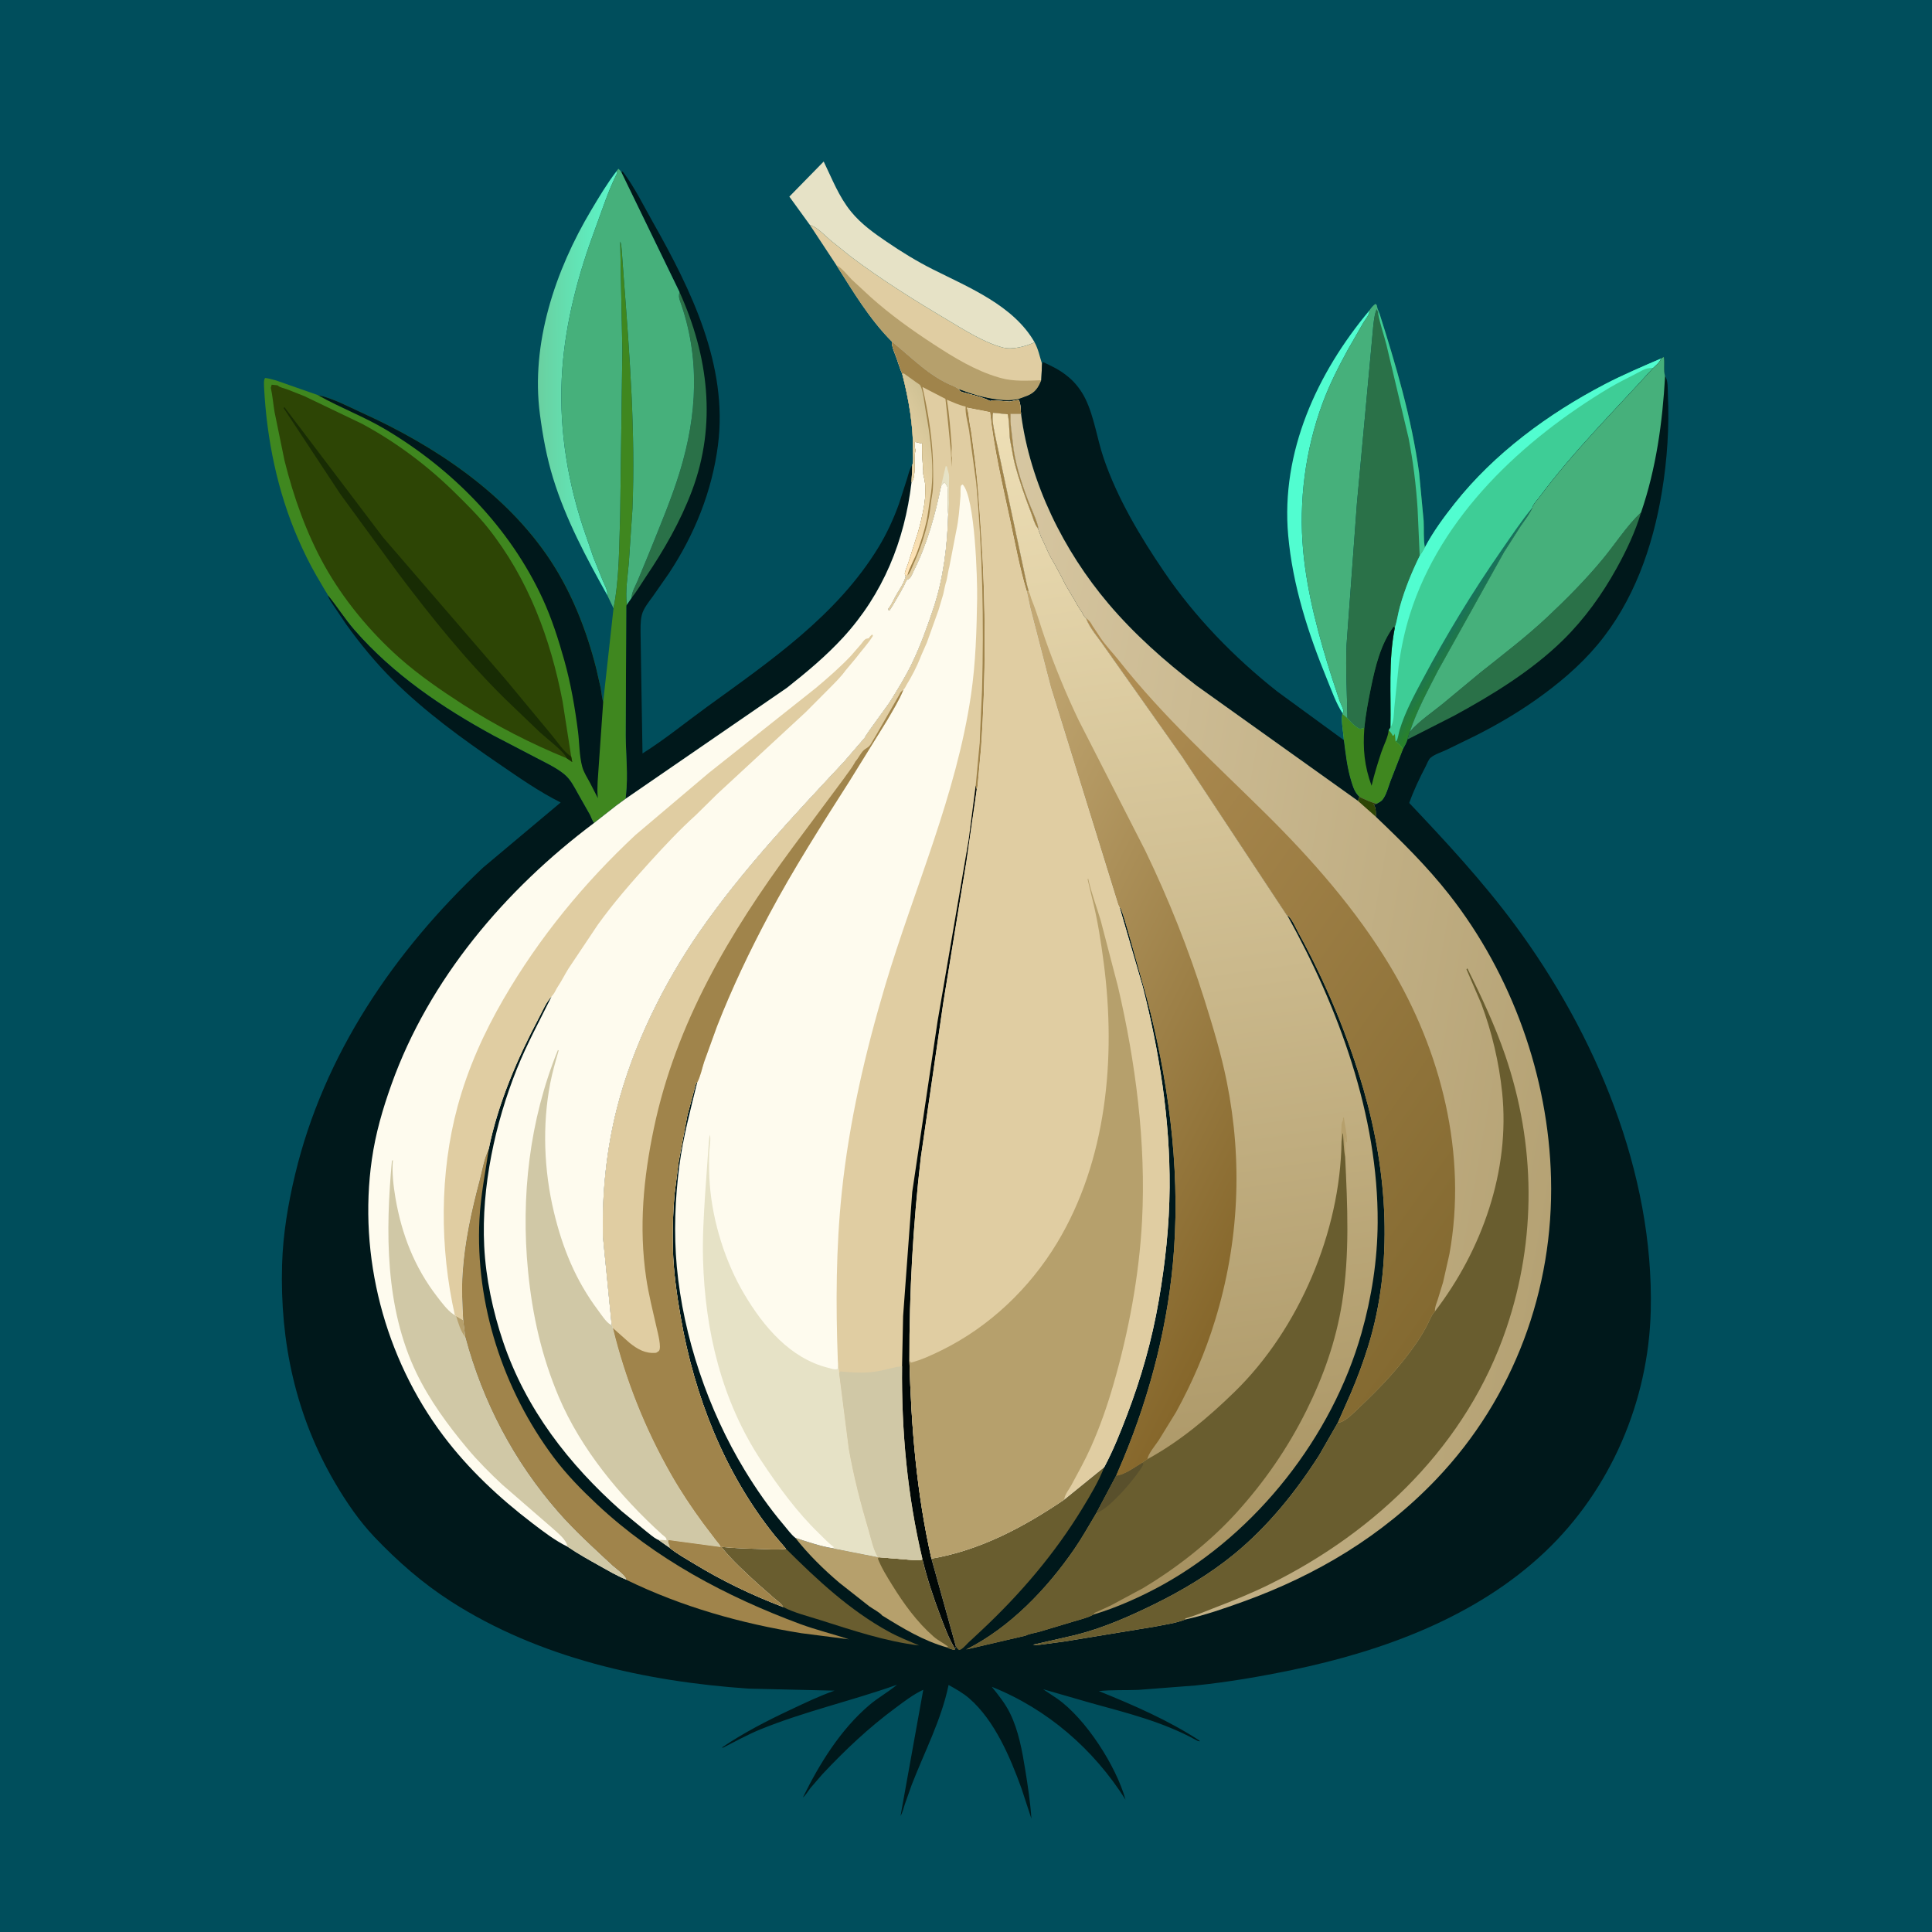 <svg version="1.1" xmlns="http://www.w3.org/2000/svg" style="display: block;" viewBox="0 0 2048 2048" width="1024" height="1024">
<defs>
	<linearGradient id="Gradient1" gradientUnits="userSpaceOnUse" x1="571.98" y1="404.071" x2="645.216" y2="403.995">
		<stop class="stop0" offset="0" stop-opacity="1" stop-color="rgb(105,209,161)"/>
		<stop class="stop1" offset="1" stop-opacity="1" stop-color="rgb(92,243,198)"/>
	</linearGradient>
	<linearGradient id="Gradient2" gradientUnits="userSpaceOnUse" x1="1546.95" y1="701.034" x2="1523.14" y2="684.712">
		<stop class="stop0" offset="0" stop-opacity="1" stop-color="rgb(41,130,42)"/>
		<stop class="stop1" offset="1" stop-opacity="1" stop-color="rgb(24,113,92)"/>
	</linearGradient>
	<linearGradient id="Gradient3" gradientUnits="userSpaceOnUse" x1="1667.82" y1="1157.37" x2="967.072" y2="1033.47">
		<stop class="stop0" offset="0" stop-opacity="1" stop-color="rgb(181,162,116)"/>
		<stop class="stop1" offset="1" stop-opacity="1" stop-color="rgb(215,199,162)"/>
	</linearGradient>
	<linearGradient id="Gradient4" gradientUnits="userSpaceOnUse" x1="1582.34" y1="1305.48" x2="1052.03" y2="929.979">
		<stop class="stop0" offset="0" stop-opacity="1" stop-color="rgb(132,106,49)"/>
		<stop class="stop1" offset="1" stop-opacity="1" stop-color="rgb(174,140,82)"/>
	</linearGradient>
	<linearGradient id="Gradient5" gradientUnits="userSpaceOnUse" x1="1356.74" y1="1669.98" x2="1178.99" y2="421.068">
		<stop class="stop0" offset="0" stop-opacity="1" stop-color="rgb(166,145,96)"/>
		<stop class="stop1" offset="1" stop-opacity="1" stop-color="rgb(238,223,182)"/>
	</linearGradient>
	<linearGradient id="Gradient6" gradientUnits="userSpaceOnUse" x1="1379.76" y1="1230.92" x2="926.799" y2="1000.54">
		<stop class="stop0" offset="0" stop-opacity="1" stop-color="rgb(134,103,43)"/>
		<stop class="stop1" offset="1" stop-opacity="1" stop-color="rgb(194,168,116)"/>
	</linearGradient>
	<linearGradient id="Gradient7" gradientUnits="userSpaceOnUse" x1="1008.19" y1="472.052" x2="922.669" y2="519.17">
		<stop class="stop0" offset="0" stop-opacity="1" stop-color="rgb(208,194,149)"/>
		<stop class="stop1" offset="1" stop-opacity="1" stop-color="rgb(255,228,183)"/>
	</linearGradient>
</defs>
<path transform="translate(0,0)" fill="rgb(0,78,92)" d="M -0 -0 L 2048 0 L 2048 2048 L -0 2048 L -0 -0 z"/>
<path transform="translate(0,0)" fill="rgb(81,253,208)" d="M 1451.59 329.152 C 1451.77 333.761 1447.6 337.974 1445.29 341.872 L 1428.56 371.061 C 1418.68 389.137 1409.09 408.088 1401.96 427.428 C 1383.63 477.091 1376.54 531.478 1381.45 584.191 C 1385.66 629.455 1398.17 675.22 1411.9 718.404 L 1420.12 743.167 C 1421.17 745.993 1424 751.193 1424.06 753.949 C 1424.07 754.751 1423.47 755.443 1423.18 756.19 C 1416.37 745.649 1411.86 732.713 1407.11 721.125 C 1386.84 671.696 1370.28 620.786 1365.51 567.297 C 1357.67 479.232 1396.11 395.36 1451.59 329.152 z"/>
<path transform="translate(0,0)" fill="url(#Gradient1)" d="M 653.606 181.386 L 654.32 183.161 C 644.753 201.973 638.349 222.505 630.999 242.286 C 613.171 290.262 599.78 340.119 596.046 391.339 C 591.919 447.954 600.2 504.161 617.744 558 L 629.059 591 L 639.075 615.786 C 640.969 620.278 644.421 626.054 643.732 630.962 C 621.569 591.36 599.807 550.623 586.351 507.047 C 579.477 484.785 575.366 462.127 572.325 439.078 C 562.442 364.151 588.699 286.587 626.584 222.961 C 635.043 208.754 643.548 194.536 653.606 181.386 z"/>
<path transform="translate(0,0)" fill="rgb(230,226,198)" d="M 858.327 238.212 L 836.748 208.416 L 873.147 171.239 C 882.112 189.629 889.114 208.386 902.229 224.442 C 912.77 237.345 926.38 247.075 940.046 256.365 C 955.879 267.128 971.721 276.905 988.852 285.523 C 1027.08 304.754 1074.58 323.929 1096.71 362.879 C 1087.3 367.196 1073.09 371.136 1062.66 368.298 L 1061.5 367.955 C 1041.67 362.333 1021.61 349.365 1004 338.904 C 969.124 318.192 934.385 296.47 901.947 272.065 L 880.162 254.562 C 873.586 248.887 866.5 241.082 858.327 238.212 z"/>
<path transform="translate(0,0)" fill="rgb(224,205,162)" d="M 858.327 238.212 C 866.5 241.082 873.586 248.887 880.162 254.562 L 901.947 272.065 C 934.385 296.47 969.124 318.192 1004 338.904 C 1021.61 349.365 1041.67 362.333 1061.5 367.955 L 1062.66 368.298 C 1073.09 371.136 1087.3 367.196 1096.71 362.879 C 1100.94 370.837 1101.94 377.445 1104.62 385.743 L 1103.81 403.061 C 1100.66 410.779 1097.6 415.849 1089.51 419.352 L 1081.27 422.425 C 1074.71 424.759 1064.94 424.46 1058.09 423.619 C 1043.2 421.79 1030.24 417.873 1016.3 412.534 C 1014.45 411.297 1012.67 410.037 1010.59 409.21 C 985.025 399.071 966.382 378.791 945.37 362.089 C 921.56 338.118 904.465 309.258 886.506 280.949 L 858.327 238.212 z"/>
<path transform="translate(0,0)" fill="rgb(182,160,108)" d="M 886.506 280.949 L 887.503 281.543 C 893.555 285.257 897.965 291.37 902.958 296.4 L 922.803 314.793 C 943.55 333.4 966.54 349.873 989.87 365.062 C 1011.36 379.056 1034.17 393.068 1059 400.176 L 1060.67 400.663 C 1074.46 404.588 1089.61 403.56 1103.81 403.061 C 1100.66 410.779 1097.6 415.849 1089.51 419.352 L 1081.27 422.425 C 1074.71 424.759 1064.94 424.46 1058.09 423.619 C 1043.2 421.79 1030.24 417.873 1016.3 412.534 C 1014.45 411.297 1012.67 410.037 1010.59 409.21 C 985.025 399.071 966.382 378.791 945.37 362.089 C 921.56 338.118 904.465 309.258 886.506 280.949 z"/>
<path transform="translate(0,0)" fill="rgb(70,176,123)" d="M 1451.59 329.152 C 1453.55 326.207 1455.14 324.222 1458 322.119 C 1460 323.952 1459.3 322.736 1459.74 324.913 C 1460.18 327.119 1460.99 328.989 1461.89 331.029 L 1460.86 332.223 L 1459.5 327.87 C 1455.92 332.991 1454.94 356.82 1453.95 365 L 1438.4 533.5 L 1427.4 683.389 C 1426.3 709.442 1427.94 735.336 1428.33 761.366 L 1422.92 756.865 L 1423.18 756.19 C 1423.47 755.443 1424.07 754.751 1424.06 753.949 C 1424 751.193 1421.17 745.993 1420.12 743.167 L 1411.9 718.404 C 1398.17 675.22 1385.66 629.455 1381.45 584.191 C 1376.54 531.478 1383.63 477.091 1401.96 427.428 C 1409.09 408.088 1418.68 389.137 1428.56 371.061 L 1445.29 341.872 C 1447.6 337.974 1451.77 333.761 1451.59 329.152 z"/>
<path transform="translate(0,0)" fill="rgb(42,113,72)" d="M 1428.33 761.366 C 1427.94 735.336 1426.3 709.442 1427.4 683.389 L 1438.4 533.5 L 1453.95 365 C 1454.94 356.82 1455.92 332.991 1459.5 327.87 L 1460.86 332.223 L 1461.89 331.029 C 1479.62 386.726 1496.42 443.337 1504.34 501.377 L 1509.13 552.117 C 1509.6 560.996 1508.75 571.728 1510.44 580.275 C 1508.85 583.477 1506.97 586.303 1504.94 589.24 C 1496.43 606.636 1489.41 623.829 1484.11 642.506 C 1481.95 650.116 1480.94 658.201 1478.52 665.659 L 1477.36 664.212 C 1463.6 682.577 1457.84 706.781 1453.31 728.867 C 1450.44 742.903 1447.68 757.308 1446.28 771.569 L 1441.5 772.637 C 1436.09 770.135 1432.36 765.623 1428.33 761.366 z"/>
<path transform="translate(0,0)" fill="rgb(62,205,150)" d="M 1461.89 331.029 C 1479.62 386.726 1496.42 443.337 1504.34 501.377 L 1509.13 552.117 C 1509.6 560.996 1508.75 571.728 1510.44 580.275 C 1508.85 583.477 1506.97 586.303 1504.94 589.24 L 1502.71 539.33 C 1501.08 514.16 1497.98 489.097 1493.14 464.339 L 1469.68 365.55 C 1466.96 354.814 1463.2 344.325 1461.09 333.444 L 1460.86 332.223 L 1461.89 331.029 z"/>
<path transform="translate(0,0)" fill="rgb(0,24,27)" d="M 658.506 182.255 L 660.072 181.825 C 672.468 197.97 682.246 218.125 692.274 235.867 C 732.539 307.108 771.967 387.443 761.075 471.858 C 754.733 521.01 736.208 566.749 708.913 608 L 692.261 631.859 C 688.007 637.72 682.008 644.948 680.311 652.062 C 678.635 659.091 679.045 666.968 679.079 674.156 L 679.593 708.042 L 681.089 798.685 C 704.622 783.936 726.672 765.837 749.192 749.5 C 816.411 700.736 887.191 652.461 931.261 580.08 C 940.058 565.632 947.32 549.817 953.015 533.891 L 961.545 507.399 C 963.055 502.484 964.208 496.887 967.195 492.648 L 966.237 511.401 C 958.949 573.276 936.127 629.559 893.676 675.818 C 875.645 695.468 854.983 712.682 834.086 729.168 L 663.138 846.726 L 663.557 842.674 C 665.881 822.196 663.472 800.525 663.256 779.871 L 663.889 641.979 L 664.419 641.122 L 669.411 633.901 C 669.679 627.355 673.376 621.543 675.902 615.61 L 687.883 586.679 C 699.291 558.174 711.738 529.083 720.712 499.709 C 739.084 439.577 742.275 378.773 720.82 319.037 C 719.443 315.204 719.426 313.558 720.267 309.467 L 658.506 182.255 z"/>
<path transform="translate(0,0)" fill="rgb(42,113,72)" d="M 720.267 309.467 C 750.878 377.075 760.005 449.754 733.501 520.254 C 721.268 552.795 703.906 582.895 684.535 611.647 C 679.626 618.933 674.913 627.08 669.411 633.901 C 669.679 627.355 673.376 621.543 675.902 615.61 L 687.883 586.679 C 699.291 558.174 711.738 529.083 720.712 499.709 C 739.084 439.577 742.275 378.773 720.82 319.037 C 719.443 315.204 719.426 313.558 720.267 309.467 z"/>
<path transform="translate(0,0)" fill="rgb(62,205,150)" d="M 1760.79 380.028 C 1759.54 384.039 1755.56 387.055 1752.61 389.927 C 1711.56 435.271 1668.02 478.276 1631.5 527.519 C 1629.35 530.421 1625.16 534.526 1624.43 537.984 C 1621.53 544.941 1616.32 551.24 1612.07 557.482 L 1594.3 585.244 L 1524.02 711.366 C 1513.33 732.286 1501.72 753.544 1494.39 775.897 C 1493.52 778.517 1492.6 781.09 1492.08 783.81 C 1491.04 787.461 1489.1 790.689 1487.3 794.009 L 1473.9 828.406 C 1471.7 834.413 1469.58 842.903 1465.5 847.888 C 1463.97 849.756 1461.53 850.938 1459.44 852.055 C 1452.91 850.336 1447.13 847.608 1441.04 844.744 C 1436.23 840.249 1434.61 835.243 1432.67 829.113 C 1428.1 814.709 1426.41 799.531 1424.54 784.592 C 1424.08 775.93 1421.51 765.199 1422.92 756.865 L 1428.33 761.366 C 1432.36 765.623 1436.09 770.135 1441.5 772.637 L 1446.28 771.569 C 1447.68 757.308 1450.44 742.903 1453.31 728.867 C 1457.84 706.781 1463.6 682.577 1477.36 664.212 L 1478.52 665.659 C 1480.94 658.201 1481.95 650.116 1484.11 642.506 C 1489.41 623.829 1496.43 606.636 1504.94 589.24 C 1506.97 586.303 1508.85 583.477 1510.44 580.275 C 1519.08 563.819 1530.59 548.2 1542.12 533.632 C 1584.05 480.656 1641.25 438.606 1700.83 407.5 C 1720.29 397.338 1740.65 388.75 1760.79 380.028 z"/>
<path transform="translate(0,0)" fill="url(#Gradient2)" d="M 1479.36 785.898 C 1479.73 785.667 1480.23 785.565 1480.47 785.204 C 1481.91 783.069 1482.76 776.803 1483.58 774.088 C 1489.24 755.215 1498.76 737.674 1507.99 720.345 C 1533.19 673.032 1560.65 627.906 1591.2 583.876 C 1601.94 568.404 1612.48 552.547 1624.43 537.984 C 1621.53 544.941 1616.32 551.24 1612.07 557.482 L 1594.3 585.244 L 1524.02 711.366 C 1513.33 732.286 1501.72 753.544 1494.39 775.897 C 1493.52 778.517 1492.6 781.09 1492.08 783.81 C 1491.04 787.461 1489.1 790.689 1487.3 794.009 C 1484.94 790.458 1482.92 788.253 1479.36 785.898 z"/>
<path transform="translate(0,0)" fill="rgb(81,253,208)" d="M 1760.79 380.028 C 1759.54 384.039 1755.56 387.055 1752.61 389.927 C 1747.43 390.056 1744.59 390.534 1740 393.056 C 1728.74 399.248 1717.06 404.499 1706 411.124 C 1614.37 466.018 1527.41 546.727 1494.57 651.192 C 1488.96 669.028 1485.12 687.339 1482.65 705.867 L 1478.09 749.625 C 1477.53 755.622 1477.65 766.327 1473.9 770.985 C 1474.68 735.513 1471.57 700.748 1478.52 665.659 C 1480.94 658.201 1481.95 650.116 1484.11 642.506 C 1489.41 623.829 1496.43 606.636 1504.94 589.24 C 1506.97 586.303 1508.85 583.477 1510.44 580.275 C 1519.08 563.819 1530.59 548.2 1542.12 533.632 C 1584.05 480.656 1641.25 438.606 1700.83 407.5 C 1720.29 397.338 1740.65 388.75 1760.79 380.028 z"/>
<path transform="translate(0,0)" fill="rgb(63,135,31)" d="M 1446.28 771.569 C 1447.68 757.308 1450.44 742.903 1453.31 728.867 C 1457.84 706.781 1463.6 682.577 1477.36 664.212 L 1478.52 665.659 C 1471.57 700.748 1474.68 735.513 1473.9 770.985 L 1472.06 773.854 C 1473.93 775.908 1475.22 777.565 1476.5 780.069 C 1478.41 778.685 1477.76 779.566 1478.56 777.5 L 1479.36 785.898 C 1482.92 788.253 1484.94 790.458 1487.3 794.009 L 1473.9 828.406 C 1471.7 834.413 1469.58 842.903 1465.5 847.888 C 1463.97 849.756 1461.53 850.938 1459.44 852.055 C 1452.91 850.336 1447.13 847.608 1441.04 844.744 C 1436.23 840.249 1434.61 835.243 1432.67 829.113 C 1428.1 814.709 1426.41 799.531 1424.54 784.592 C 1424.08 775.93 1421.51 765.199 1422.92 756.865 L 1428.33 761.366 C 1432.36 765.623 1436.09 770.135 1441.5 772.637 L 1446.28 771.569 z"/>
<path transform="translate(0,0)" fill="rgb(0,24,27)" d="M 1446.28 771.569 C 1447.68 757.308 1450.44 742.903 1453.31 728.867 C 1457.84 706.781 1463.6 682.577 1477.36 664.212 L 1478.52 665.659 C 1471.57 700.748 1474.68 735.513 1473.9 770.985 L 1472.06 773.854 C 1471.6 781.117 1466.73 790.024 1464.39 797.057 C 1460.46 808.855 1456.76 820.834 1453.93 832.943 C 1446.29 811.955 1444.57 793.861 1446.28 771.569 z"/>
<path transform="translate(0,0)" fill="rgb(0,24,27)" d="M 1104.62 385.743 L 1105.54 383.738 C 1114.97 388.12 1123.24 391.968 1131.35 398.649 L 1132.7 399.74 C 1140.07 405.759 1146.46 414.294 1150.61 422.848 C 1160 442.236 1162.95 465.251 1169.94 485.729 C 1184.45 528.285 1208.73 568.963 1233.94 606.001 C 1266.73 654.2 1308.31 696.981 1354 733.07 L 1424.54 784.592 C 1426.41 799.531 1428.1 814.709 1432.67 829.113 C 1434.61 835.243 1436.23 840.249 1441.04 844.744 L 1439.51 848.984 L 1268.26 726.718 C 1234.52 700.727 1202.42 672.345 1174.86 639.765 C 1127.31 583.569 1091.88 512.127 1082.35 438.797 C 1081.89 434.22 1082.02 428.098 1080 423.973 C 1076.72 424.217 1073.36 425.176 1070.09 425.727 L 1053.84 424.353 C 1052.21 424.045 1049.98 425.341 1049.33 425 C 1041.04 420.655 1028.74 418.143 1019.55 415.534 C 1017.64 414.563 1017.42 414.362 1016.3 412.534 C 1030.24 417.873 1043.2 421.79 1058.09 423.619 C 1064.94 424.46 1074.71 424.759 1081.27 422.425 L 1089.51 419.352 C 1097.6 415.849 1100.66 410.779 1103.81 403.061 L 1104.62 385.743 z"/>
<path transform="translate(0,0)" fill="rgb(70,176,123)" d="M 653.606 181.386 L 655.5 178.881 C 656.921 180.017 657.508 180.78 658.506 182.255 L 720.267 309.467 C 719.426 313.558 719.443 315.204 720.82 319.037 C 742.275 378.773 739.084 439.577 720.712 499.709 C 711.738 529.083 699.291 558.174 687.883 586.679 L 675.902 615.61 C 673.376 621.543 669.679 627.355 669.411 633.901 L 664.419 641.122 L 664.294 640.004 C 662.896 625.91 665.345 610.994 666.563 596.915 L 670.435 539.298 C 673.683 458.484 667.482 377.039 661.351 296.5 L 659.137 266.606 C 658.712 263.032 658.822 259.362 657.442 256 L 659.711 371.834 L 657.425 545.545 C 656.241 578.046 656.709 612.871 650.345 644.815 L 643.732 630.962 C 644.421 626.054 640.969 620.278 639.075 615.786 L 629.059 591 L 617.744 558 C 600.2 504.161 591.919 447.954 596.046 391.339 C 599.78 340.119 613.171 290.262 630.999 242.286 C 638.349 222.505 644.753 201.973 654.32 183.161 L 653.606 181.386 z"/>
<path transform="translate(0,0)" fill="rgb(63,135,31)" d="M 650.345 644.815 C 656.709 612.871 656.241 578.046 657.425 545.545 L 659.711 371.834 L 657.442 256 C 658.822 259.362 658.712 263.032 659.137 266.606 L 661.351 296.5 C 667.482 377.039 673.683 458.484 670.435 539.298 L 666.563 596.915 C 665.345 610.994 662.896 625.91 664.294 640.004 L 664.419 641.122 L 663.889 641.979 L 663.256 779.871 C 663.472 800.525 665.881 822.196 663.557 842.674 L 663.138 846.726 L 653.293 853.929 L 629.71 872.411 C 628.093 870.907 626.326 865.664 625.133 863.433 L 612.716 841.514 C 608.632 834.191 604.75 826.223 598.145 820.811 C 589.871 814.031 579.471 809.151 570.043 804.218 L 523.25 779.84 C 468.615 750.034 416.849 715.004 375.716 667.843 C 365.481 656.109 357.339 642.9 347.493 630.93 C 347.392 630.029 345.251 627.016 344.691 626.063 L 335.219 609.901 C 328.067 597.445 321.837 584.67 316.092 571.517 C 294.066 521.092 282.748 465.455 279.93 410.65 C 279.918 407.313 279.289 403.571 280.95 400.668 C 284.862 401.003 288.81 402.3 292.609 403.276 L 336.86 418.769 C 352.725 421.995 369.564 431.165 384.306 437.844 C 460.738 472.474 536.528 522.936 583.412 593.94 C 606.085 628.276 621.792 668.217 631.868 707.97 L 636.768 729.374 C 637.733 734.361 637.882 739.197 639.405 744.118 L 650.345 644.815 z"/>
<path transform="translate(0,0)" fill="rgb(0,24,27)" d="M 336.86 418.769 C 352.725 421.995 369.564 431.165 384.306 437.844 C 460.738 472.474 536.528 522.936 583.412 593.94 C 606.085 628.276 621.792 668.217 631.868 707.97 L 636.768 729.374 C 637.733 734.361 637.882 739.197 639.405 744.118 L 634.61 812.958 C 634.006 823.42 632.649 834.206 633.622 844.662 L 633.765 846.085 L 625.563 830.057 C 622.641 824.629 618.814 818.767 617.193 812.781 C 614.038 801.135 614.25 787.516 612.72 775.492 C 609.526 750.389 605.097 724.728 598.268 700.33 C 592.059 678.142 584.884 655.587 575.203 634.637 C 540.271 559.042 479.755 497.505 408.587 455.174 C 385.699 441.56 360.803 432.31 337.76 419.286 L 336.86 418.769 z"/>
<path transform="translate(0,0)" fill="rgb(45,69,5)" d="M 287.085 411.06 L 288 407.801 L 294.279 408.46 L 294.882 409.04 C 297.238 410.872 301.106 411.542 303.96 412.57 L 322.48 419.868 L 383.911 449.325 C 420.689 469.215 453.63 493.968 483.316 523.337 C 495.002 534.899 506.878 546.55 517.124 559.439 C 559.94 613.3 583.607 676.902 596.403 743.775 L 605.496 802.073 L 606.581 807.728 L 600.8 803.798 C 562.546 788.176 525.718 769.329 491 746.945 C 467.847 732.017 444.086 715.688 423.452 697.39 C 392.523 669.964 364.114 635.686 343.931 599.5 C 324.705 565.03 311.125 526.521 301.611 488.288 L 291.063 436.893 C 289.613 428.255 288.944 419.647 287.085 411.06 z"/>
<path transform="translate(0,0)" fill="rgb(24,44,4)" d="M 600.8 803.798 C 598.146 796.773 579.032 782.452 572.633 776.553 L 535.607 741.055 C 493.958 699.968 457.277 654.391 422.137 607.713 L 360.739 523.717 L 300.596 432.5 L 301.5 431.596 L 406.012 569.556 L 535.952 720.232 L 585.054 779.414 C 591.393 786.934 596.577 795.638 604.64 801.467 L 605.496 802.073 L 606.581 807.728 L 600.8 803.798 z"/>
<path transform="translate(0,0)" fill="rgb(0,24,27)" d="M 945.37 362.089 C 966.382 378.791 985.025 399.071 1010.59 409.21 C 1012.67 410.037 1014.45 411.297 1016.3 412.534 C 1017.42 414.362 1017.64 414.563 1019.55 415.534 C 1028.74 418.143 1041.04 420.655 1049.33 425 C 1049.98 425.341 1052.21 424.045 1053.84 424.353 L 1070.09 425.727 C 1073.36 425.176 1076.72 424.217 1080 423.973 C 1082.02 428.098 1081.89 434.22 1082.35 438.797 C 1091.88 512.127 1127.31 583.569 1174.86 639.765 C 1202.42 672.345 1234.52 700.727 1268.26 726.718 L 1439.51 848.984 L 1441.04 844.744 C 1447.13 847.608 1452.91 850.336 1459.44 852.055 C 1461.53 850.938 1463.97 849.756 1465.5 847.888 C 1469.58 842.903 1471.7 834.413 1473.9 828.406 L 1487.3 794.009 C 1489.1 790.689 1491.04 787.461 1492.08 783.81 C 1492.6 781.09 1493.52 778.517 1494.39 775.897 C 1501.72 753.544 1513.33 732.286 1524.02 711.366 L 1594.3 585.244 L 1612.07 557.482 C 1616.32 551.24 1621.53 544.941 1624.43 537.984 C 1625.16 534.526 1629.35 530.421 1631.5 527.519 C 1668.02 478.276 1711.56 435.271 1752.61 389.927 C 1755.56 387.055 1759.54 384.039 1760.79 380.028 L 1763.74 378.357 C 1764.87 384.424 1763.21 393.205 1765.06 398.688 C 1768.37 403.28 1767.75 412.291 1768.02 418 C 1769.64 452.241 1767.28 487.676 1761.68 521.5 C 1752.02 579.905 1731.66 637.905 1693.2 683.745 C 1674.31 706.26 1651.41 725.424 1627.44 742.273 C 1607.4 756.359 1586.23 768.66 1564.39 779.72 L 1533.19 794.935 C 1528.11 797.325 1520.76 799.612 1516.53 803.186 C 1514.22 805.132 1512.63 809.798 1511.23 812.492 C 1504.64 825.158 1498.62 837.702 1493.85 851.19 C 1532.7 892.175 1571.72 934.35 1605.36 979.755 C 1691.35 1095.82 1753.38 1243.11 1749.87 1389.4 C 1747.57 1485.26 1707.39 1579.11 1637.74 1645.07 C 1564.95 1714 1466.48 1750.08 1369.88 1770.2 C 1335.87 1777.29 1301.72 1783.12 1267.15 1786.68 L 1206.67 1791.35 C 1192.9 1791.88 1178.47 1791.19 1164.81 1792.62 C 1201.16 1807.33 1238.62 1823.56 1271.5 1845.08 L 1271.82 1845.89 C 1269.8 1845.66 1269.37 1845.34 1267.62 1844.38 C 1232.78 1825.22 1194.46 1815.75 1156.45 1805.25 L 1105.69 1790.63 L 1120.88 1800.78 C 1151 1822 1183.21 1872.09 1193.1 1907.75 C 1159.29 1854.15 1110.16 1811.56 1051.3 1788.07 C 1058.49 1796.89 1065.57 1805.77 1070.62 1816.03 C 1079.77 1834.58 1083.6 1856.16 1086.85 1876.42 C 1089.61 1893.58 1092.21 1910.58 1093.35 1927.94 L 1082.89 1896 C 1071 1863.13 1054.48 1823.87 1027.5 1800.41 C 1020.98 1794.74 1013.07 1790.32 1005.54 1786.14 C 997.834 1823.33 979.977 1856.96 966.35 1892.27 L 959.187 1912.48 C 957.832 1916.6 956.791 1921.29 954.588 1925.02 L 978.691 1791.25 C 967.97 1796.21 958.69 1803.47 949.244 1810.46 C 920.685 1831.59 895.956 1854.97 871.688 1880.83 L 859.137 1895.34 C 856.575 1898.61 854.247 1902.81 851.075 1905.46 C 868.627 1869.68 890.889 1833.55 921.5 1807.47 C 930.833 1799.52 941.645 1793.66 950.883 1785.88 C 902.961 1802.94 853.003 1814.07 805.868 1833.29 C 792.106 1838.9 779.279 1846.2 766 1852.8 L 765.5 1852.26 C 788.481 1836.78 812.576 1824.31 837.604 1812.56 C 853.123 1805.26 868.41 1797.87 884.601 1792.16 L 793.771 1790.02 C 684.283 1782.56 571.682 1757.63 478.229 1697.73 C 447.981 1678.34 421.528 1655.15 396.802 1629.17 C 380.755 1612.31 367.214 1592.39 355.44 1572.38 C 313.572 1501.2 296.638 1422.7 299.017 1340.51 C 299.948 1308.35 305.345 1276.24 312.819 1245 C 343.212 1117.95 417.694 1008.5 511.987 919.759 L 594.348 850.65 C 571.561 839.293 550.609 824.559 529.614 810.213 C 489.879 783.061 450.43 754.495 416.249 720.448 C 398.082 702.352 381.835 682.542 366.899 661.73 L 353.675 642.09 C 351.671 638.993 348.909 635.347 347.735 631.869 L 347.493 630.93 C 357.339 642.9 365.481 656.109 375.716 667.843 C 416.849 715.004 468.615 750.034 523.25 779.84 L 570.043 804.218 C 579.471 809.151 589.871 814.031 598.145 820.811 C 604.75 826.223 608.632 834.191 612.716 841.514 L 625.133 863.433 C 626.326 865.664 628.093 870.907 629.71 872.411 L 653.293 853.929 L 663.138 846.726 L 834.086 729.168 C 854.983 712.682 875.645 695.468 893.676 675.818 C 936.127 629.559 958.949 573.276 966.237 511.401 L 967.195 492.648 C 968.437 489.2 967.861 483.453 967.897 479.672 C 968.164 450.996 963.449 423.977 956.4 396.297 C 953.94 390.88 952.242 384.741 950.196 379.132 C 948.249 373.797 945.304 367.826 945.37 362.089 z"/>
<path transform="translate(0,0)" fill="rgb(105,93,47)" d="M 830.226 1703.54 C 828.202 1699.87 824.216 1697.19 821.033 1694.52 L 803.724 1679.36 C 790.225 1666.93 775.989 1654.13 764.56 1639.74 C 778.121 1641.17 791.988 1641.57 805.618 1641.94 C 814.331 1642.18 823.438 1642.96 832.103 1641.89 L 833.165 1641.75 C 866.028 1674.58 901.054 1707.15 942.08 1729.62 C 952.595 1735.38 963.341 1739.54 974.297 1744.25 C 938.771 1740.05 903.021 1727.95 869 1717.18 C 856.457 1713.2 841.855 1709.61 830.226 1703.54 z"/>
<path transform="translate(0,0)" fill="rgb(42,113,72)" d="M 1739.63 543.16 C 1733.37 564.051 1724.1 583.572 1713.55 602.605 C 1698.17 630.332 1679.58 656.214 1656.92 678.481 C 1623.92 710.919 1581.55 736.925 1541 758.918 L 1492.08 783.81 C 1492.6 781.09 1493.52 778.517 1494.39 775.897 C 1504.21 764.292 1518.84 754.763 1530.58 745.057 L 1568.84 713.308 C 1592.97 694.081 1617.72 675.25 1640.25 654.108 C 1660.94 634.687 1681.12 614.284 1699.21 592.395 C 1712.4 576.439 1724.61 557.191 1739.63 543.16 z"/>
<path transform="translate(0,0)" fill="rgb(182,160,108)" d="M 843.128 1630.24 C 856.18 1634.47 870.144 1639.4 883.754 1641.38 L 930.599 1650.58 L 932.125 1650.78 L 962.899 1653.32 C 967.435 1653.59 972.637 1654.38 977.056 1653.42 L 977.704 1652.2 C 982.72 1673.09 989.396 1693.29 997.039 1713.36 C 1001.41 1724.83 1005.77 1736.94 1012.26 1747.43 L 1012 1749.03 C 1008.94 1748.47 1006.66 1747.78 1003.89 1746.35 C 978.812 1739.38 956.946 1726 934.998 1712.4 C 933.079 1709.55 924.715 1705.14 921.402 1702.71 L 889.935 1677.93 C 873.133 1663.72 856.74 1647.57 843.128 1630.24 z"/>
<path transform="translate(0,0)" fill="rgb(105,93,47)" d="M 932.125 1650.78 L 962.899 1653.32 C 967.435 1653.59 972.637 1654.38 977.056 1653.42 L 977.704 1652.2 C 982.72 1673.09 989.396 1693.29 997.039 1713.36 C 1001.41 1724.83 1005.77 1736.94 1012.26 1747.43 L 1012 1749.03 C 1008.94 1748.47 1006.66 1747.78 1003.89 1746.35 L 1004.95 1745.46 C 1000.01 1741.57 994.324 1738.99 989.5 1734.74 C 971.838 1719.2 958.091 1700.13 945.786 1680.25 C 940.215 1671.24 934.32 1661.93 930.524 1652.02 L 932.125 1650.78 z"/>
<path transform="translate(0,0)" fill="rgb(105,93,47)" d="M 1128.2 1589.59 L 1170.51 1555.27 C 1164.58 1570.47 1155.84 1585 1147.37 1598.91 C 1118.05 1647.02 1081.63 1689.67 1040.59 1728.12 L 1026.56 1741.19 C 1024.29 1743.35 1021.67 1746.57 1019.05 1748.25 C 1018.07 1748.88 1017.53 1748.9 1016.5 1749.1 C 1015.17 1747.98 1014.25 1747.11 1013.35 1745.6 L 987.348 1652.24 C 1039.15 1643.36 1085.25 1618.7 1128.2 1589.59 z"/>
<path transform="translate(0,0)" fill="rgb(160,132,75)" d="M 490.99 1399.47 C 490.036 1382.95 489.304 1366.33 490.341 1349.8 C 492.425 1316.59 499.624 1284.03 508.113 1251.95 C 511.19 1240.32 512.777 1228.69 518.134 1217.79 C 514.509 1242.79 509.489 1267.57 508.224 1292.86 C 503.746 1382.37 533.263 1473.02 586.728 1544.61 C 600.469 1563.01 616.331 1579.15 633.051 1594.82 C 694.548 1652.44 769.635 1692.34 848.156 1721.5 C 865.215 1727.83 882.781 1731.96 899.951 1737.79 L 897.944 1737.48 L 849.574 1731.27 C 785.328 1720.94 722.767 1703.26 664.152 1674.77 L 663.96 1674.47 C 663.058 1669.94 652.685 1662.87 648.858 1659.32 C 629.17 1641.04 609.346 1623.15 591.624 1602.89 C 544.633 1549.16 511.53 1486.08 493.157 1417.23 L 490.99 1399.47 z"/>
<path transform="translate(0,0)" fill="rgb(70,176,123)" d="M 1760.79 380.028 L 1763.74 378.357 C 1764.87 384.424 1763.21 393.205 1765.06 398.688 C 1762.32 447.751 1755.59 496.53 1739.63 543.16 C 1724.61 557.191 1712.4 576.439 1699.21 592.395 C 1681.12 614.284 1660.94 634.687 1640.25 654.108 C 1617.72 675.25 1592.97 694.081 1568.84 713.308 L 1530.58 745.057 C 1518.84 754.763 1504.21 764.292 1494.39 775.897 C 1501.72 753.544 1513.33 732.286 1524.02 711.366 L 1594.3 585.244 L 1612.07 557.482 C 1616.32 551.24 1621.53 544.941 1624.43 537.984 C 1625.16 534.526 1629.35 530.421 1631.5 527.519 C 1668.02 478.276 1711.56 435.271 1752.61 389.927 C 1755.56 387.055 1759.54 384.039 1760.79 380.028 z"/>
<path transform="translate(0,0)" fill="url(#Gradient3)" d="M 1071.21 438.726 L 1082.35 438.797 C 1091.88 512.127 1127.31 583.569 1174.86 639.765 C 1202.42 672.345 1234.52 700.727 1268.26 726.718 L 1439.51 848.984 L 1441.04 844.744 C 1447.13 847.608 1452.91 850.336 1459.44 852.055 L 1456.04 852.5 L 1456.85 853.882 C 1458.67 857.209 1458.49 862.079 1458.48 865.815 C 1485.94 891.997 1512.79 918.46 1536.26 948.38 C 1602.77 1033.16 1641.46 1141.13 1644.15 1248.87 C 1647.09 1367.02 1604.81 1481.57 1523 1567.58 C 1465.42 1628.12 1395.46 1669.89 1317.08 1698.08 C 1297.21 1705.22 1276.99 1712.27 1256.34 1716.75 C 1246.48 1720.68 1234.91 1722.12 1224.5 1724.23 L 1128.55 1740 L 1108 1742.77 C 1104.06 1743.28 1098.99 1744.35 1095.13 1743.45 L 1139.5 1733.32 C 1168.69 1726.08 1196.82 1713.72 1223.73 1700.5 C 1253.26 1685.98 1282.78 1668.35 1308.25 1647.46 C 1344.08 1618.06 1373.39 1581.66 1398.3 1542.73 L 1418.33 1507.78 L 1431.92 1476.98 C 1438.87 1460.7 1445.05 1444.07 1450.3 1427.15 C 1477.4 1339.81 1470.72 1242.31 1445.56 1155.35 C 1429.02 1098.22 1405.17 1041.07 1376.5 988.968 C 1373.84 984.131 1369.12 972.799 1364.56 970.273 L 1364.02 970.028 L 1253.06 801.995 L 1170.9 685.746 C 1164.48 676.247 1155.15 665.954 1151.23 655.282 C 1149.91 654.047 1149.06 653.182 1148.24 651.542 C 1147.15 649.351 1147.92 650.565 1146.48 648.407 L 1143.01 642.995 C 1141.81 640.753 1140.34 638.704 1139.23 636.466 L 1138.51 635 L 1136.01 630.995 L 1129.26 619.56 L 1125.51 612 L 1118.51 599 C 1115.46 593.837 1112.41 588.513 1110.01 582.995 L 1108.51 579.5 L 1104.51 571 C 1103.8 569.599 1103.11 568.436 1102.73 566.903 L 1102.51 566 C 1101.42 563.843 1100.95 562.563 1100.39 560.188 C 1101.4 557.484 1093.93 540.632 1092.51 537.184 C 1084.8 518.396 1077.69 497.007 1074.5 476.918 L 1071.88 454.513 C 1071.11 449.215 1071.16 444.063 1071.21 438.726 z"/>
<path transform="translate(0,0)" fill="rgb(45,69,5)" d="M 1441.04 844.744 C 1447.13 847.608 1452.91 850.336 1459.44 852.055 L 1456.04 852.5 L 1456.85 853.882 C 1458.67 857.209 1458.49 862.079 1458.48 865.815 L 1439.51 848.984 L 1441.04 844.744 z"/>
<path transform="translate(0,0)" fill="rgb(105,93,47)" d="M 1521.14 1390.07 C 1571.08 1325 1600.93 1240.67 1592.34 1158.07 C 1589.02 1126.08 1581.49 1094.08 1570.21 1063.97 L 1554.51 1027.5 L 1555.5 1026.51 C 1570.25 1056.36 1584.77 1087.05 1595.56 1118.56 C 1627.88 1212.96 1628.88 1313.45 1596.84 1408.03 C 1555.25 1530.8 1460.07 1623.02 1345.41 1679.66 C 1327.05 1688.73 1307.97 1696.42 1288.88 1703.79 C 1278.23 1707.89 1267.41 1712.6 1256.44 1715.67 L 1256.34 1716.75 C 1246.48 1720.68 1234.91 1722.12 1224.5 1724.23 L 1128.55 1740 L 1108 1742.77 C 1104.06 1743.28 1098.99 1744.35 1095.13 1743.45 L 1139.5 1733.32 C 1168.69 1726.08 1196.82 1713.72 1223.73 1700.5 C 1253.26 1685.98 1282.78 1668.35 1308.25 1647.46 C 1344.08 1618.06 1373.39 1581.66 1398.3 1542.73 L 1418.33 1507.78 L 1420.37 1507.72 C 1426.52 1506.59 1436.4 1496.26 1441.04 1491.87 C 1463.93 1470.21 1484.86 1448.22 1502.59 1421.99 C 1506.56 1416.1 1510.12 1410.08 1513.33 1403.74 C 1515.36 1399.72 1517.07 1395 1519.91 1391.5 L 1521.14 1390.07 z"/>
<path transform="translate(0,0)" fill="url(#Gradient4)" d="M 1151.23 655.282 C 1154.84 657.813 1156.08 659.707 1158.15 663.496 L 1163.5 671.519 L 1166.45 675.983 C 1172.21 684.609 1179.91 692.356 1186.36 700.536 C 1233.03 759.741 1288.62 809.988 1342.04 862.86 C 1390.92 911.248 1437.58 964.454 1473.19 1023.52 C 1527.94 1114.35 1555.55 1224.05 1536.44 1329.38 L 1529.71 1359.25 L 1524 1377.81 C 1522.75 1381.62 1520.75 1386.02 1521.14 1390.07 L 1519.91 1391.5 C 1517.07 1395 1515.36 1399.72 1513.33 1403.74 C 1510.12 1410.08 1506.56 1416.1 1502.59 1421.99 C 1484.86 1448.22 1463.93 1470.21 1441.04 1491.87 C 1436.4 1496.26 1426.52 1506.59 1420.37 1507.72 L 1418.33 1507.78 L 1431.92 1476.98 C 1438.87 1460.7 1445.05 1444.07 1450.3 1427.15 C 1477.4 1339.81 1470.72 1242.31 1445.56 1155.35 C 1429.02 1098.22 1405.17 1041.07 1376.5 988.968 C 1373.84 984.131 1369.12 972.799 1364.56 970.273 L 1364.02 970.028 L 1253.06 801.995 L 1170.9 685.746 C 1164.48 676.247 1155.15 665.954 1151.23 655.282 z"/>
<path transform="translate(0,0)" fill="url(#Gradient5)" d="M 1090.44 626.874 L 1088.49 619.5 L 1055.25 463.5 C 1053.92 456.623 1050.85 444.16 1052.76 437.5 L 1068.2 439.114 C 1070.56 449.078 1069.24 460.043 1071.41 469.978 C 1072.95 477.046 1073.8 484.239 1075.64 491.259 C 1080.32 509.129 1086.64 526.853 1093.24 544.091 C 1095.07 548.882 1096.64 555.324 1099.71 559.409 L 1100.39 560.188 C 1100.95 562.563 1101.42 563.843 1102.51 566 L 1102.73 566.903 C 1103.11 568.436 1103.8 569.599 1104.51 571 L 1108.51 579.5 L 1110.01 582.995 C 1112.41 588.513 1115.46 593.837 1118.51 599 L 1125.51 612 L 1129.26 619.56 L 1136.01 630.995 L 1138.51 635 L 1139.23 636.466 C 1140.34 638.704 1141.81 640.753 1143.01 642.995 L 1146.48 648.407 C 1147.92 650.565 1147.15 649.351 1148.24 651.542 C 1149.06 653.182 1149.91 654.047 1151.23 655.282 C 1155.15 665.954 1164.48 676.247 1170.9 685.746 L 1253.06 801.995 L 1364.02 970.028 L 1364.56 970.273 C 1418.99 1068.27 1461.06 1182.71 1460.38 1296.11 C 1460.14 1335.76 1454.03 1375.17 1443.2 1413.3 C 1412.06 1522.93 1332.19 1624.63 1232.59 1679.9 C 1210.44 1692.19 1183.73 1704.22 1159.33 1711.42 C 1152.91 1714.96 1144.85 1716.75 1137.82 1718.91 L 1101.55 1729.79 C 1097.42 1730.95 1090.79 1731.87 1087.14 1733.86 L 1024.22 1748.5 C 1070.49 1725.48 1109.95 1684.03 1138.91 1641.91 C 1147.34 1629.65 1154.55 1616.6 1162.22 1603.85 L 1183.24 1564.24 L 1190.7 1546.7 C 1219.95 1476.42 1239.19 1400.76 1244.52 1324.68 C 1250.82 1234.72 1238.03 1141.91 1214.9 1055 L 1196.88 991 C 1194.04 981.573 1191.62 971.654 1187.86 962.556 L 1187.07 962.6 C 1186.04 960.655 1185.25 959.082 1184.66 956.947 L 1113.82 728.5 L 1092.21 644.995 L 1088.15 626.11 L 1090.44 626.874 z"/>
<path transform="translate(0,0)" fill="rgb(182,160,108)" d="M 1422.06 1210.08 C 1421.67 1205.76 1421.45 1201.83 1421.87 1197.5 C 1422.12 1194.88 1421.77 1189.72 1423.51 1188 L 1423.76 1185 L 1424.54 1184.5 C 1425.62 1193.28 1428.07 1202.08 1427.83 1210.99 L 1426.83 1210.5 L 1426.81 1208.84 C 1426.76 1206.61 1426.84 1207.51 1426.5 1205.49 C 1425.57 1212.37 1426.62 1219.19 1425.91 1226.17 C 1424.32 1218.39 1424.38 1209.45 1423.62 1201.5 L 1423.18 1201.5 L 1422.06 1210.08 z"/>
<path transform="translate(0,0)" fill="rgb(105,93,47)" d="M 1422.06 1210.08 L 1423.18 1201.5 L 1423.62 1201.5 C 1424.38 1209.45 1424.32 1218.39 1425.91 1226.17 C 1428.36 1277.97 1430.86 1329.5 1422.65 1381 C 1416.22 1421.35 1402.94 1458.95 1384.79 1495.4 C 1364.96 1535.22 1340.4 1570.78 1310.47 1603.78 C 1282.49 1634.62 1247.38 1662.06 1211.73 1683.44 L 1177.43 1701.89 L 1164.24 1707.99 C 1163.54 1708.31 1160.54 1709.39 1160.06 1709.92 C 1159.69 1710.34 1159.57 1710.92 1159.33 1711.42 C 1152.91 1714.96 1144.85 1716.75 1137.82 1718.91 L 1101.55 1729.79 C 1097.42 1730.95 1090.79 1731.87 1087.14 1733.86 L 1024.22 1748.5 C 1070.49 1725.48 1109.95 1684.03 1138.91 1641.91 C 1147.34 1629.65 1154.55 1616.6 1162.22 1603.85 L 1183.24 1564.24 C 1191.88 1563.6 1203.58 1554.78 1211.13 1550.33 C 1211.26 1549.8 1215.54 1547.28 1216.3 1546.78 C 1250.74 1527.97 1280.84 1502.62 1308.82 1475.33 C 1377.04 1408.77 1420.86 1305.45 1422.06 1210.08 z"/>
<path transform="translate(0,0)" fill="rgb(89,80,44)" d="M 1211.13 1550.33 L 1211.96 1552.41 C 1204.91 1565.61 1176 1599.61 1162.22 1603.85 L 1183.24 1564.24 C 1191.88 1563.6 1203.58 1554.78 1211.13 1550.33 z"/>
<path transform="translate(0,0)" fill="url(#Gradient6)" d="M 1088.15 626.11 L 1090.44 626.874 C 1092.2 630.19 1092.6 633.356 1093.98 636.731 C 1099.42 650.01 1103.18 664.054 1107.96 677.597 C 1118.29 706.88 1129.9 735.253 1143.31 763.268 L 1214.2 902.074 C 1238.69 952.898 1259.9 1006 1276.79 1059.84 C 1285.69 1088.22 1294.5 1117.13 1300.37 1146.32 C 1317.46 1231.12 1313.42 1316.81 1288.06 1399.51 C 1277.57 1433.72 1263.87 1465.56 1246.65 1496.93 L 1228.27 1526.8 C 1224.93 1531.85 1217.03 1541.03 1216.3 1546.78 C 1215.54 1547.28 1211.26 1549.8 1211.13 1550.33 C 1203.58 1554.78 1191.88 1563.6 1183.24 1564.24 L 1190.7 1546.7 C 1219.95 1476.42 1239.19 1400.76 1244.52 1324.68 C 1250.82 1234.72 1238.03 1141.91 1214.9 1055 L 1196.88 991 C 1194.04 981.573 1191.62 971.654 1187.86 962.556 L 1187.07 962.6 C 1186.04 960.655 1185.25 959.082 1184.66 956.947 L 1113.82 728.5 L 1092.21 644.995 L 1088.15 626.11 z"/>
<path transform="translate(0,0)" fill="rgb(254,251,238)" d="M 966.237 511.401 L 967.255 509.693 C 968.468 507.578 968.668 505.834 968.952 503.478 L 969.103 502.471 C 970.261 494.494 968.706 486.378 970.174 478.417 C 970.505 476.622 970.427 477.284 969.951 475.384 C 969.336 472.933 969.515 471.008 969.731 468.528 C 971.323 468.663 972.542 468.73 974.027 469.352 C 975.363 469.913 976.118 469.715 977.51 469.5 C 977.396 479.431 977.839 489.183 978.755 499 L 978.734 501.406 C 978.719 503.652 979.186 504.861 979.705 507 C 982.051 516.671 980.94 529.389 979.113 539.09 C 977.6 547.12 975.697 555.543 973.437 563.388 L 962.574 597.693 C 961.76 600.151 958.961 606.301 959.198 608.475 C 959.275 609.175 959.802 609.748 960.104 610.385 C 959.132 616.403 954.273 623.862 951.085 629.005 C 948.094 633.831 945.971 639.478 942.609 644.065 L 941.535 645.5 L 942.005 646.995 L 942.995 646.995 L 946.49 641.5 L 954.9 626.995 C 956.136 624.355 957.948 621.875 959.005 619.25 C 959.599 617.775 960.259 616.411 960.985 614.995 L 964.005 613.264 C 965.933 611.702 967.644 606.958 968.787 604.686 C 982.699 577.03 991.435 545.328 997.603 515.096 L 1000.5 511.294 C 1002.32 512.402 1002.46 512.545 1003.49 514.351 L 1004.05 515.248 C 1005.16 517.617 1004.66 521.791 1004.71 524.397 C 1004.84 531.316 1004.51 538.491 1005.16 545.368 C 1004.26 578.199 1000.18 612.556 989.834 643.853 C 983.124 664.027 975.775 684.64 966.484 703.774 C 959.917 717.299 951.84 730.405 943.908 743.171 C 940.257 749.048 917.001 779.739 916.679 782.041 L 894.494 807.755 C 841.261 864.708 786.794 922.654 742.205 986.814 C 703.616 1042.34 671.058 1108.38 654.198 1173.98 C 642.886 1218 637.899 1266.04 639.219 1311.46 L 648.427 1404.63 L 649.726 1407.81 C 663.106 1462.63 683.762 1514.57 711.774 1563.58 C 721.918 1581.33 733.467 1598.57 745.569 1615.05 L 759.176 1632.99 C 760.586 1634.82 763.489 1637.76 763.994 1639.92 L 708.481 1632.48 C 707.621 1635.98 710.193 1637.31 709.813 1640.7 L 698.103 1632.42 L 696.509 1631.76 C 692.544 1629.65 688.394 1625.86 684.778 1623.11 L 658.656 1601.62 C 602.917 1552.17 557.551 1493.77 533.398 1422.5 C 522.453 1390.21 514.952 1354.91 513.271 1320.83 C 510.195 1258.46 524.781 1190.68 547.967 1133 C 558.625 1106.49 572.109 1081.86 584.678 1056.29 C 578.917 1062.34 575.134 1071.61 571.219 1079 C 548.367 1122.11 527.829 1169.79 518.134 1217.79 C 512.777 1228.69 511.19 1240.32 508.113 1251.95 C 499.624 1284.03 492.425 1316.59 490.341 1349.8 C 489.304 1366.33 490.036 1382.95 490.99 1399.47 L 493.157 1417.23 C 511.53 1486.08 544.633 1549.16 591.624 1602.89 C 609.346 1623.15 629.17 1641.04 648.858 1659.32 C 652.685 1662.87 663.058 1669.94 663.96 1674.47 C 654.449 1670.69 644.936 1665.05 636 1660.06 C 624.434 1653.59 612.562 1647.04 601.63 1639.55 C 588.354 1633.1 576.036 1623.6 564.324 1614.66 C 529.083 1587.78 496.545 1557.3 469.841 1521.83 C 407.611 1439.16 379.524 1331.38 394.196 1228.97 C 398.142 1201.42 405.622 1175.66 414.979 1149.5 C 454.886 1037.93 535.605 942.918 629.71 872.411 L 653.293 853.929 L 663.138 846.726 L 834.086 729.168 C 854.983 712.682 875.645 695.468 893.676 675.818 C 936.127 629.559 958.949 573.276 966.237 511.401 z"/>
<path transform="translate(0,0)" fill="rgb(208,200,166)" d="M 601.63 1639.55 C 600.215 1631.68 590.982 1624.91 585.223 1619.58 L 532.474 1573.83 C 519.498 1561.75 506.662 1548.9 495.285 1535.29 C 474.844 1510.84 455.241 1484.09 441.384 1455.28 C 408.055 1385.99 408.573 1305.23 415.449 1230.5 L 416.5 1229.66 C 415.343 1242.41 417.019 1257.06 419.163 1269.68 C 425.741 1308.4 439.371 1343.43 463.433 1374.58 C 468.122 1380.65 474.195 1388.91 480.497 1393.13 L 482.177 1394.2 L 483.495 1395 L 490.99 1399.47 L 493.157 1417.23 C 511.53 1486.08 544.633 1549.16 591.624 1602.89 C 609.346 1623.15 629.17 1641.04 648.858 1659.32 C 652.685 1662.87 663.058 1669.94 663.96 1674.47 C 654.449 1670.69 644.936 1665.05 636 1660.06 C 624.434 1653.59 612.562 1647.04 601.63 1639.55 z"/>
<path transform="translate(0,0)" fill="rgb(182,160,108)" d="M 483.495 1395 L 490.99 1399.47 L 493.157 1417.23 C 488.244 1411.33 485.788 1402.18 483.495 1395 z"/>
<path transform="translate(0,0)" fill="rgb(208,200,166)" d="M 698.103 1632.42 C 700.96 1632.27 703.66 1632.53 706.5 1632.82 C 707.03 1629.95 703.795 1628.4 701.7 1626.5 C 657.555 1586.47 615.854 1536.2 592.43 1480.98 C 574.171 1437.93 564.366 1394.29 559.788 1347.85 C 551.979 1268.63 561.234 1187.22 591.382 1113.16 L 592.219 1113.5 C 588.912 1125.02 585.496 1136.72 583.231 1148.5 C 574.69 1192.93 576.65 1240.91 587.156 1284.79 C 596.376 1323.29 610.322 1357.51 634.209 1389.27 C 637.443 1393.57 642.59 1401.77 647.331 1404.22 L 648.427 1404.63 L 649.726 1407.81 C 663.106 1462.63 683.762 1514.57 711.774 1563.58 C 721.918 1581.33 733.467 1598.57 745.569 1615.05 L 759.176 1632.99 C 760.586 1634.82 763.489 1637.76 763.994 1639.92 L 708.481 1632.48 C 707.621 1635.98 710.193 1637.31 709.813 1640.7 L 698.103 1632.42 z"/>
<path transform="translate(0,0)" fill="rgb(224,205,162)" d="M 482.177 1394.2 C 466.075 1322.79 465.878 1243.59 485.103 1172.73 C 496.027 1132.46 512.985 1094.77 533.889 1058.78 C 571.621 993.82 618.768 936.365 673.646 885.093 L 751.18 819.479 L 864.794 729.332 C 877.526 718.62 890.735 707.149 902.151 695.017 L 912.809 682.742 C 913.972 681.352 915.955 678.363 917.381 677.5 C 918.449 676.854 919.794 676.858 921 676.537 C 921.86 674.861 923.16 673.831 924.5 672.51 L 925.373 674 C 920.108 682.515 912.982 689.982 906.975 697.995 L 896.5 710.49 C 891.337 717.715 884.339 724.44 878.08 730.793 L 853.995 754.995 L 760.5 841.49 L 737.824 863.824 C 720.529 879.449 704.485 896.556 688.824 913.829 C 669.461 935.184 650.329 957.075 633.518 980.524 L 602.656 1026.67 C 598.695 1033.03 595.279 1039.97 591.141 1046.15 C 589.217 1049.03 588.136 1052.32 585.863 1054.96 L 584.678 1056.29 C 578.917 1062.34 575.134 1071.61 571.219 1079 C 548.367 1122.11 527.829 1169.79 518.134 1217.79 C 512.777 1228.69 511.19 1240.32 508.113 1251.95 C 499.624 1284.03 492.425 1316.59 490.341 1349.8 C 489.304 1366.33 490.036 1382.95 490.99 1399.47 L 483.495 1395 L 482.177 1394.2 z"/>
<path transform="translate(0,0)" fill="rgb(254,251,238)" d="M 945.37 362.089 C 966.382 378.791 985.025 399.071 1010.59 409.21 C 1012.67 410.037 1014.45 411.297 1016.3 412.534 C 1017.42 414.362 1017.64 414.563 1019.55 415.534 C 1028.74 418.143 1041.04 420.655 1049.33 425 C 1049.98 425.341 1052.21 424.045 1053.84 424.353 L 1070.09 425.727 C 1073.36 425.176 1076.72 424.217 1080 423.973 C 1082.02 428.098 1081.89 434.22 1082.35 438.797 L 1071.21 438.726 C 1071.16 444.063 1071.11 449.215 1071.88 454.513 L 1074.5 476.918 C 1077.69 497.007 1084.8 518.396 1092.51 537.184 C 1093.93 540.632 1101.4 557.484 1100.39 560.188 L 1099.71 559.409 C 1096.64 555.324 1095.07 548.882 1093.24 544.091 C 1086.64 526.853 1080.32 509.129 1075.64 491.259 C 1073.8 484.239 1072.95 477.046 1071.41 469.978 C 1069.24 460.043 1070.56 449.078 1068.2 439.114 L 1052.76 437.5 C 1050.85 444.16 1053.92 456.623 1055.25 463.5 L 1088.49 619.5 L 1090.44 626.874 L 1088.15 626.11 L 1092.21 644.995 L 1113.82 728.5 L 1184.66 956.947 C 1185.25 959.082 1186.04 960.655 1187.07 962.6 L 1211.1 1044.99 C 1228.97 1114.62 1240.35 1186.86 1239.82 1258.9 C 1239.52 1299.31 1235.16 1339.21 1228.27 1379 C 1221.04 1420.77 1209.75 1460.47 1194.65 1500.03 C 1187.78 1518.04 1180.26 1536.92 1171.22 1553.98 L 1170.51 1555.27 L 1128.2 1589.59 C 1085.25 1618.7 1039.15 1643.36 987.348 1652.24 L 1013.35 1745.6 L 1012.26 1747.43 C 1005.77 1736.94 1001.41 1724.83 997.039 1713.36 C 989.396 1693.29 982.72 1673.09 977.704 1652.2 L 977.056 1653.42 C 972.637 1654.38 967.435 1653.59 962.899 1653.32 L 932.125 1650.78 L 930.599 1650.58 L 883.754 1641.38 C 870.144 1639.4 856.18 1634.47 843.128 1630.24 C 838.68 1626.71 834.644 1621.03 830.928 1616.66 C 815.493 1598.52 801.666 1578.61 789.31 1558.26 C 750.73 1494.72 724.28 1416.86 717.457 1342.76 C 714.206 1307.47 715.558 1270.86 720.142 1235.74 C 724.033 1205.93 731.843 1176.84 738.967 1147.69 L 738.091 1147.23 L 728.636 1182.25 L 719.478 1231.11 L 715.095 1265.28 C 713.308 1284.74 712.782 1304.6 713.296 1324.13 C 713.929 1348.19 717.42 1372.67 721.546 1396.36 C 736.091 1479.86 767.828 1561.29 821.234 1627.81 L 833.165 1641.75 L 832.103 1641.89 C 823.438 1642.96 814.331 1642.18 805.618 1641.94 C 791.988 1641.57 778.121 1641.17 764.56 1639.74 C 775.989 1654.13 790.225 1666.93 803.724 1679.36 L 821.033 1694.52 C 824.216 1697.19 828.202 1699.87 830.226 1703.54 C 796.933 1690.86 764.951 1675.43 734.562 1656.84 C 726.239 1651.75 717.361 1646.89 709.813 1640.7 C 710.193 1637.31 707.621 1635.98 708.481 1632.48 L 763.994 1639.92 C 763.489 1637.76 760.586 1634.82 759.176 1632.99 L 745.569 1615.05 C 733.467 1598.57 721.918 1581.33 711.774 1563.58 C 683.762 1514.57 663.106 1462.63 649.726 1407.81 L 648.427 1404.63 L 639.219 1311.46 C 637.899 1266.04 642.886 1218 654.198 1173.98 C 671.058 1108.38 703.616 1042.34 742.205 986.814 C 786.794 922.654 841.261 864.708 894.494 807.755 L 916.679 782.041 C 917.001 779.739 940.257 749.048 943.908 743.171 C 951.84 730.405 959.917 717.299 966.484 703.774 C 975.775 684.64 983.124 664.027 989.834 643.853 C 1000.18 612.556 1004.26 578.199 1005.16 545.368 C 1004.51 538.491 1004.84 531.316 1004.71 524.397 C 1004.66 521.791 1005.16 517.617 1004.05 515.248 L 1003.49 514.351 C 1002.46 512.545 1002.32 512.402 1000.5 511.294 L 997.603 515.096 C 991.435 545.328 982.699 577.03 968.787 604.686 C 967.644 606.958 965.933 611.702 964.005 613.264 L 960.985 614.995 C 960.259 616.411 959.599 617.775 959.005 619.25 C 957.948 621.875 956.136 624.355 954.9 626.995 L 946.49 641.5 L 942.995 646.995 L 942.005 646.995 L 941.535 645.5 L 942.609 644.065 C 945.971 639.478 948.094 633.831 951.085 629.005 C 954.273 623.862 959.132 616.403 960.104 610.385 C 959.802 609.748 959.275 609.175 959.198 608.475 C 958.961 606.301 961.76 600.151 962.574 597.693 L 973.437 563.388 C 975.697 555.543 977.6 547.12 979.113 539.09 C 980.94 529.389 982.051 516.671 979.705 507 C 979.186 504.861 978.719 503.652 978.734 501.406 L 978.755 499 C 977.839 489.183 977.396 479.431 977.51 469.5 C 976.118 469.715 975.363 469.913 974.027 469.352 C 972.542 468.73 971.323 468.663 969.731 468.528 C 969.515 471.008 969.336 472.933 969.951 475.384 C 970.427 477.284 970.505 476.622 970.174 478.417 C 968.706 486.378 970.261 494.494 969.103 502.471 L 968.952 503.478 C 968.668 505.834 968.468 507.578 967.255 509.693 L 966.237 511.401 L 967.195 492.648 C 968.437 489.2 967.861 483.453 967.897 479.672 C 968.164 450.996 963.449 423.977 956.4 396.297 C 953.94 390.88 952.242 384.741 950.196 379.132 C 948.249 373.797 945.304 367.826 945.37 362.089 z"/>
<path transform="translate(0,0)" fill="rgb(230,226,198)" d="M 883.754 1641.38 L 883.517 1639.64 C 878.049 1635.67 873.008 1630.13 868.136 1625.42 C 844.779 1602.84 825.521 1576.38 807.584 1549.4 C 764.976 1485.3 747.298 1410.85 745.231 1334.7 C 744.619 1312.17 745.992 1289.43 747.382 1266.94 L 750.803 1218.5 C 751.346 1213.2 751.292 1208.31 752.376 1203 C 753.944 1206.3 751.893 1218.29 751.788 1222.42 C 751.504 1233.61 751.565 1244.75 752.432 1255.92 C 755.491 1295.34 768.824 1338 789.043 1372 C 809.436 1406.3 837.587 1439.94 877.851 1449.91 C 880.822 1450.65 885.445 1452.54 887.995 1451 L 888.136 1442.6 L 889.397 1455.58 L 889.521 1455.64 L 899.743 1535.92 C 904.91 1565.07 912.374 1594.02 920.781 1622.38 C 923.286 1630.84 925.824 1643.28 930.599 1650.58 L 883.754 1641.38 z"/>
<path transform="translate(0,0)" fill="rgb(224,205,162)" d="M 945.37 362.089 C 966.382 378.791 985.025 399.071 1010.59 409.21 C 1012.67 410.037 1014.45 411.297 1016.3 412.534 C 1017.42 414.362 1017.64 414.563 1019.55 415.534 C 1028.74 418.143 1041.04 420.655 1049.33 425 C 1049.98 425.341 1052.21 424.045 1053.84 424.353 L 1070.09 425.727 C 1073.36 425.176 1076.72 424.217 1080 423.973 C 1082.02 428.098 1081.89 434.22 1082.35 438.797 L 1071.21 438.726 C 1071.16 444.063 1071.11 449.215 1071.88 454.513 L 1074.5 476.918 C 1077.69 497.007 1084.8 518.396 1092.51 537.184 C 1093.93 540.632 1101.4 557.484 1100.39 560.188 L 1099.71 559.409 C 1096.64 555.324 1095.07 548.882 1093.24 544.091 C 1086.64 526.853 1080.32 509.129 1075.64 491.259 C 1073.8 484.239 1072.95 477.046 1071.41 469.978 C 1069.24 460.043 1070.56 449.078 1068.2 439.114 L 1052.76 437.5 C 1050.85 444.16 1053.92 456.623 1055.25 463.5 L 1088.49 619.5 L 1090.44 626.874 L 1088.15 626.11 C 1080.74 601.533 1076.07 575.921 1070.64 550.844 C 1062.51 513.253 1053.6 475.181 1049.49 436.926 L 1024.97 432.106 L 1025.55 434.053 C 1027.17 439.557 1027.06 444.954 1028.24 450.5 C 1029.96 458.541 1030.66 466.896 1031.84 475.035 C 1036.25 505.637 1038.05 535.729 1040.09 566.5 C 1045.11 641.878 1045.11 717.478 1039.96 792.876 L 1036.93 826.096 C 1036.52 829.326 1036.54 833.988 1035.4 836.909 L 1024.41 913.5 L 1016.35 962.191 L 999.998 1062.5 L 976.114 1226.85 C 967.835 1298.41 963.813 1370.01 963.996 1442.04 C 965.996 1513.17 971.609 1582.64 987.348 1652.24 L 1013.35 1745.6 L 1012.26 1747.43 C 1005.77 1736.94 1001.41 1724.83 997.039 1713.36 C 989.396 1693.29 982.72 1673.09 977.704 1652.2 L 977.056 1653.42 C 972.637 1654.38 967.435 1653.59 962.899 1653.32 L 932.125 1650.78 L 930.599 1650.58 C 925.824 1643.28 923.286 1630.84 920.781 1622.38 C 912.374 1594.02 904.91 1565.07 899.743 1535.92 L 889.521 1455.64 L 889.397 1455.58 L 888.136 1442.6 C 885.901 1383 886.136 1323.2 892.332 1263.82 C 900.089 1189.48 917.106 1115.83 938.466 1044.29 C 969.061 941.825 1013.74 843.038 1029.32 736.498 C 1034.28 702.607 1035.26 668.693 1035.8 634.5 C 1036.12 613.937 1033.61 527.17 1020.5 513.596 C 1019.9 514.021 1018.98 514.193 1018.71 514.873 C 1017.82 517.067 1018.35 523.259 1018.14 525.893 C 1017.15 537.918 1016.29 550.993 1013.68 562.739 L 1006.3 601 C 1005.86 602.678 1005.46 604.145 1005.2 605.872 L 1003.85 612.995 L 1003.32 615.5 C 1001.79 620.061 1000.97 625.238 999.857 629.995 L 995.004 646.347 L 982.449 681.401 L 976.433 695 L 975.467 697.5 C 971.8 706.901 966.238 717.398 960.995 725.995 C 959.891 727.806 959.263 729.784 957.664 731.218 C 952.967 742.63 946.215 753.445 940.049 764.132 L 900.376 828.157 C 870.869 874.404 840.812 921.494 815.026 969.917 C 794.577 1008.32 775.825 1047.59 759.984 1088.12 L 746.463 1125.5 C 744.155 1132.45 742.472 1141.38 738.967 1147.69 L 738.091 1147.23 L 728.636 1182.25 L 719.478 1231.11 L 715.095 1265.28 C 713.308 1284.74 712.782 1304.6 713.296 1324.13 C 713.929 1348.19 717.42 1372.67 721.546 1396.36 C 736.091 1479.86 767.828 1561.29 821.234 1627.81 L 833.165 1641.75 L 832.103 1641.89 C 823.438 1642.96 814.331 1642.18 805.618 1641.94 C 791.988 1641.57 778.121 1641.17 764.56 1639.74 C 775.989 1654.13 790.225 1666.93 803.724 1679.36 L 821.033 1694.52 C 824.216 1697.19 828.202 1699.87 830.226 1703.54 C 796.933 1690.86 764.951 1675.43 734.562 1656.84 C 726.239 1651.75 717.361 1646.89 709.813 1640.7 C 710.193 1637.31 707.621 1635.98 708.481 1632.48 L 763.994 1639.92 C 763.489 1637.76 760.586 1634.82 759.176 1632.99 L 745.569 1615.05 C 733.467 1598.57 721.918 1581.33 711.774 1563.58 C 683.762 1514.57 663.106 1462.63 649.726 1407.81 L 648.427 1404.63 L 639.219 1311.46 C 637.899 1266.04 642.886 1218 654.198 1173.98 C 671.058 1108.38 703.616 1042.34 742.205 986.814 C 786.794 922.654 841.261 864.708 894.494 807.755 L 916.679 782.041 C 917.001 779.739 940.257 749.048 943.908 743.171 C 951.84 730.405 959.917 717.299 966.484 703.774 C 975.775 684.64 983.124 664.027 989.834 643.853 C 1000.18 612.556 1004.26 578.199 1005.16 545.368 C 1004.51 538.491 1004.84 531.316 1004.71 524.397 C 1004.66 521.791 1005.16 517.617 1004.05 515.248 L 1003.49 514.351 C 1002.46 512.545 1002.32 512.402 1000.5 511.294 L 997.603 515.096 C 991.435 545.328 982.699 577.03 968.787 604.686 C 967.644 606.958 965.933 611.702 964.005 613.264 L 960.985 614.995 C 960.259 616.411 959.599 617.775 959.005 619.25 C 957.948 621.875 956.136 624.355 954.9 626.995 L 946.49 641.5 L 942.995 646.995 L 942.005 646.995 L 941.535 645.5 L 942.609 644.065 C 945.971 639.478 948.094 633.831 951.085 629.005 C 954.273 623.862 959.132 616.403 960.104 610.385 C 959.802 609.748 959.275 609.175 959.198 608.475 C 958.961 606.301 961.76 600.151 962.574 597.693 L 973.437 563.388 C 975.697 555.543 977.6 547.12 979.113 539.09 C 980.94 529.389 982.051 516.671 979.705 507 C 979.186 504.861 978.719 503.652 978.734 501.406 L 978.755 499 C 977.839 489.183 977.396 479.431 977.51 469.5 C 976.118 469.715 975.363 469.913 974.027 469.352 C 972.542 468.73 971.323 468.663 969.731 468.528 C 969.515 471.008 969.336 472.933 969.951 475.384 C 970.427 477.284 970.505 476.622 970.174 478.417 C 968.706 486.378 970.261 494.494 969.103 502.471 L 968.952 503.478 C 968.668 505.834 968.468 507.578 967.255 509.693 L 966.237 511.401 L 967.195 492.648 C 968.437 489.2 967.861 483.453 967.897 479.672 C 968.164 450.996 963.449 423.977 956.4 396.297 C 953.94 390.88 952.242 384.741 950.196 379.132 C 948.249 373.797 945.304 367.826 945.37 362.089 z"/>
<path transform="translate(0,0)" fill="rgb(230,226,198)" d="M 997.603 515.096 L 1002.5 494.062 L 1003.82 494.5 C 1004.22 496.72 1004.65 498.657 1005.37 500.791 C 1006.45 503.994 1005.98 508.113 1005.96 511.5 C 1005.9 518.824 1005.56 526.28 1006 533.586 L 1005.16 545.368 C 1004.51 538.491 1004.84 531.316 1004.71 524.397 C 1004.66 521.791 1005.16 517.617 1004.05 515.248 L 1003.49 514.351 C 1002.46 512.545 1002.32 512.402 1000.5 511.294 L 997.603 515.096 z"/>
<path transform="translate(0,0)" fill="rgb(1,8,7)" d="M 1034.32 832.535 L 1035.4 836.909 L 1024.41 913.5 L 1016.35 962.191 L 999.998 1062.5 L 976.114 1226.85 C 967.835 1298.41 963.813 1370.01 963.996 1442.04 C 965.996 1513.17 971.609 1582.64 987.348 1652.24 L 1013.35 1745.6 L 1012.26 1747.43 C 1005.77 1736.94 1001.41 1724.83 997.039 1713.36 C 989.396 1693.29 982.72 1673.09 977.704 1652.2 C 961.868 1585.79 955.45 1516.33 956.225 1448.15 L 957.336 1395.07 L 967.019 1263.5 L 993.845 1082.74 L 1026.81 890.496 L 1034.32 832.535 z"/>
<path transform="translate(0,0)" fill="rgb(160,132,75)" d="M 945.37 362.089 C 966.382 378.791 985.025 399.071 1010.59 409.21 C 1012.67 410.037 1014.45 411.297 1016.3 412.534 C 1017.42 414.362 1017.64 414.563 1019.55 415.534 C 1028.74 418.143 1041.04 420.655 1049.33 425 C 1049.98 425.341 1052.21 424.045 1053.84 424.353 L 1070.09 425.727 C 1073.36 425.176 1076.72 424.217 1080 423.973 C 1082.02 428.098 1081.89 434.22 1082.35 438.797 L 1071.21 438.726 C 1071.16 444.063 1071.11 449.215 1071.88 454.513 L 1074.5 476.918 C 1077.69 497.007 1084.8 518.396 1092.51 537.184 C 1093.93 540.632 1101.4 557.484 1100.39 560.188 L 1099.71 559.409 C 1096.64 555.324 1095.07 548.882 1093.24 544.091 C 1086.64 526.853 1080.32 509.129 1075.64 491.259 C 1073.8 484.239 1072.95 477.046 1071.41 469.978 C 1069.24 460.043 1070.56 449.078 1068.2 439.114 L 1052.76 437.5 C 1050.85 444.16 1053.92 456.623 1055.25 463.5 L 1088.49 619.5 L 1090.44 626.874 L 1088.15 626.11 C 1080.74 601.533 1076.07 575.921 1070.64 550.844 C 1062.51 513.253 1053.6 475.181 1049.49 436.926 L 1024.97 432.106 L 1025.55 434.053 C 1027.17 439.557 1027.06 444.954 1028.24 450.5 C 1029.96 458.541 1030.66 466.896 1031.84 475.035 C 1036.25 505.637 1038.05 535.729 1040.09 566.5 C 1045.11 641.878 1045.11 717.478 1039.96 792.876 L 1036.93 826.096 C 1036.52 829.326 1036.54 833.988 1035.4 836.909 L 1034.32 832.535 L 1038.21 790.54 C 1038.94 786.258 1038.56 781.825 1038.89 777.5 L 1040.99 732.093 C 1043.06 658.492 1041.56 584.477 1034.74 511.177 L 1027.29 456.483 C 1026.07 448.494 1023.04 438.902 1023.63 430.939 L 1022.77 430.765 C 1016.22 429.333 1009.92 426.242 1003.71 423.726 C 1006.43 439.719 1007.56 456.418 1008.76 472.592 C 1008.99 475.662 1008.04 482.824 1009.07 485.325 L 1008.47 495 C 1008.37 487.685 1008.42 480.41 1007.44 473.151 L 1004.41 442.5 L 1002.2 422.796 L 977.851 410.211 C 984.569 439.856 989.17 469.318 989.147 499.767 C 989.14 508.311 989.551 517.09 987.96 525.5 C 986.506 533.189 986.08 541.066 984.5 548.773 C 980.943 566.124 975.053 583.418 967.663 599.5 C 966.386 602.279 964.697 607.376 962.499 609.368 L 961.847 609.829 L 960.104 610.385 C 959.802 609.748 959.275 609.175 959.198 608.475 C 958.961 606.301 961.76 600.151 962.574 597.693 L 973.437 563.388 C 975.697 555.543 977.6 547.12 979.113 539.09 C 980.94 529.389 982.051 516.671 979.705 507 C 979.186 504.861 978.719 503.652 978.734 501.406 L 978.755 499 C 977.839 489.183 977.396 479.431 977.51 469.5 C 976.118 469.715 975.363 469.913 974.027 469.352 C 972.542 468.73 971.323 468.663 969.731 468.528 C 969.515 471.008 969.336 472.933 969.951 475.384 C 970.427 477.284 970.505 476.622 970.174 478.417 C 968.706 486.378 970.261 494.494 969.103 502.471 L 968.952 503.478 C 968.668 505.834 968.468 507.578 967.255 509.693 L 966.237 511.401 L 967.195 492.648 C 968.437 489.2 967.861 483.453 967.897 479.672 C 968.164 450.996 963.449 423.977 956.4 396.297 C 953.94 390.88 952.242 384.741 950.196 379.132 C 948.249 373.797 945.304 367.826 945.37 362.089 z"/>
<path transform="translate(0,0)" fill="url(#Gradient7)" d="M 956.4 396.297 L 958.015 395.781 L 971.145 405.194 C 971.952 405.794 975.067 407.66 975.497 408.443 C 978.742 414.337 979.797 427.197 981.031 434.026 C 986.358 463.519 991.427 498.741 985.966 528.5 C 984.514 536.415 983.875 544.408 982.157 552.318 C 979.817 563.091 976.298 573.728 972.6 584.103 C 969.538 592.692 964.143 601.239 961.847 609.829 L 960.104 610.385 C 959.802 609.748 959.275 609.175 959.198 608.475 C 958.961 606.301 961.76 600.151 962.574 597.693 L 973.437 563.388 C 975.697 555.543 977.6 547.12 979.113 539.09 C 980.94 529.389 982.051 516.671 979.705 507 C 979.186 504.861 978.719 503.652 978.734 501.406 L 978.755 499 C 977.839 489.183 977.396 479.431 977.51 469.5 C 976.118 469.715 975.363 469.913 974.027 469.352 C 972.542 468.73 971.323 468.663 969.731 468.528 C 969.515 471.008 969.336 472.933 969.951 475.384 C 970.427 477.284 970.505 476.622 970.174 478.417 C 968.706 486.378 970.261 494.494 969.103 502.471 L 968.952 503.478 C 968.668 505.834 968.468 507.578 967.255 509.693 L 966.237 511.401 L 967.195 492.648 C 968.437 489.2 967.861 483.453 967.897 479.672 C 968.164 450.996 963.449 423.977 956.4 396.297 z"/>
<path transform="translate(0,0)" fill="rgb(208,200,166)" d="M 889.521 1455.64 L 890.539 1453.78 C 904.02 1455.01 918.755 1455.98 932.119 1453.29 C 939.802 1451.75 947.228 1449.4 955.015 1448.31 L 956.225 1448.15 C 955.45 1516.33 961.868 1585.79 977.704 1652.2 L 977.056 1653.42 C 972.637 1654.38 967.435 1653.59 962.899 1653.32 L 932.125 1650.78 L 930.599 1650.58 C 925.824 1643.28 923.286 1630.84 920.781 1622.38 C 912.374 1594.02 904.91 1565.07 899.743 1535.92 L 889.521 1455.64 z"/>
<path transform="translate(0,0)" fill="rgb(160,132,75)" d="M 906.729 807.246 C 910.178 803.624 913.05 796.683 917.082 794.082 C 920.34 791.981 921.929 791.195 923.879 787.434 C 925.271 784.749 927.03 782.303 928.5 779.643 L 953.159 736.766 C 954.441 734.024 955.135 732.935 957.664 731.218 C 952.967 742.63 946.215 753.445 940.049 764.132 L 900.376 828.157 C 870.869 874.404 840.812 921.494 815.026 969.917 C 794.577 1008.32 775.825 1047.59 759.984 1088.12 L 746.463 1125.5 C 744.155 1132.45 742.472 1141.38 738.967 1147.69 L 738.091 1147.23 L 728.636 1182.25 L 719.478 1231.11 L 715.095 1265.28 C 713.308 1284.74 712.782 1304.6 713.296 1324.13 C 713.929 1348.19 717.42 1372.67 721.546 1396.36 C 736.091 1479.86 767.828 1561.29 821.234 1627.81 L 833.165 1641.75 L 832.103 1641.89 C 823.438 1642.96 814.331 1642.18 805.618 1641.94 C 791.988 1641.57 778.121 1641.17 764.56 1639.74 C 775.989 1654.13 790.225 1666.93 803.724 1679.36 L 821.033 1694.52 C 824.216 1697.19 828.202 1699.87 830.226 1703.54 C 796.933 1690.86 764.951 1675.43 734.562 1656.84 C 726.239 1651.75 717.361 1646.89 709.813 1640.7 C 710.193 1637.31 707.621 1635.98 708.481 1632.48 L 763.994 1639.92 C 763.489 1637.76 760.586 1634.82 759.176 1632.99 L 745.569 1615.05 C 733.467 1598.57 721.918 1581.33 711.774 1563.58 C 683.762 1514.57 663.106 1462.63 649.726 1407.81 L 667.198 1423.34 C 675.682 1430.21 684.256 1435.17 695.5 1434.01 C 696.5 1433.34 697.687 1432.87 698.5 1431.98 C 701.552 1428.62 697.04 1411.85 696.095 1407.66 C 692.12 1390.03 687.578 1372.37 684.955 1354.48 C 677.087 1300.78 682.067 1248.75 693.154 1195.92 C 716.489 1084.73 773.447 988.687 840.209 898.341 L 894.264 825.693 C 898.002 820.197 902.654 814.701 905.844 808.908 L 906.729 807.246 z"/>
<path transform="translate(0,0)" fill="rgb(224,205,162)" d="M 1035.4 836.909 C 1036.54 833.988 1036.52 829.326 1036.93 826.096 L 1039.96 792.876 C 1045.11 717.478 1045.11 641.878 1040.09 566.5 C 1038.05 535.729 1036.25 505.637 1031.84 475.035 C 1030.66 466.896 1029.96 458.541 1028.24 450.5 C 1027.06 444.954 1027.17 439.557 1025.55 434.053 L 1024.97 432.106 L 1049.49 436.926 C 1053.6 475.181 1062.51 513.253 1070.64 550.844 C 1076.07 575.921 1080.74 601.533 1088.15 626.11 L 1092.21 644.995 L 1113.82 728.5 L 1184.66 956.947 C 1185.25 959.082 1186.04 960.655 1187.07 962.6 L 1211.1 1044.99 C 1228.97 1114.62 1240.35 1186.86 1239.82 1258.9 C 1239.52 1299.31 1235.16 1339.21 1228.27 1379 C 1221.04 1420.77 1209.75 1460.47 1194.65 1500.03 C 1187.78 1518.04 1180.26 1536.92 1171.22 1553.98 L 1170.51 1555.27 L 1128.2 1589.59 C 1085.25 1618.7 1039.15 1643.36 987.348 1652.24 C 971.609 1582.64 965.996 1513.17 963.996 1442.04 C 963.813 1370.01 967.835 1298.41 976.114 1226.85 L 999.998 1062.5 L 1016.35 962.191 L 1024.41 913.5 L 1035.4 836.909 z"/>
<path transform="translate(0,0)" fill="rgb(182,160,108)" d="M 963.996 1442.04 L 965.5 1444.43 C 976.571 1441.7 988.064 1436.29 998.239 1431.28 C 1048.77 1406.42 1091.45 1365.71 1120.51 1317.57 C 1173.2 1230.25 1182.98 1121.74 1170.21 1022.33 C 1167.14 998.457 1163.41 974.544 1157.48 951.184 L 1152.91 932 L 1153.6 931.5 L 1153.76 932.414 C 1156.91 946.782 1162.63 961.68 1166.84 975.893 L 1185.08 1045.8 C 1203.8 1126.02 1214.93 1211.36 1210.63 1293.87 C 1207.57 1352.49 1196.36 1412.1 1180.04 1468.43 C 1173.55 1490.82 1165.84 1512.91 1156.31 1534.2 C 1150.16 1547.93 1142.8 1561.18 1135.64 1574.41 C 1133.39 1578.57 1128.27 1584.83 1128.2 1589.59 C 1085.25 1618.7 1039.15 1643.36 987.348 1652.24 C 971.609 1582.64 965.996 1513.17 963.996 1442.04 z"/>
</svg>